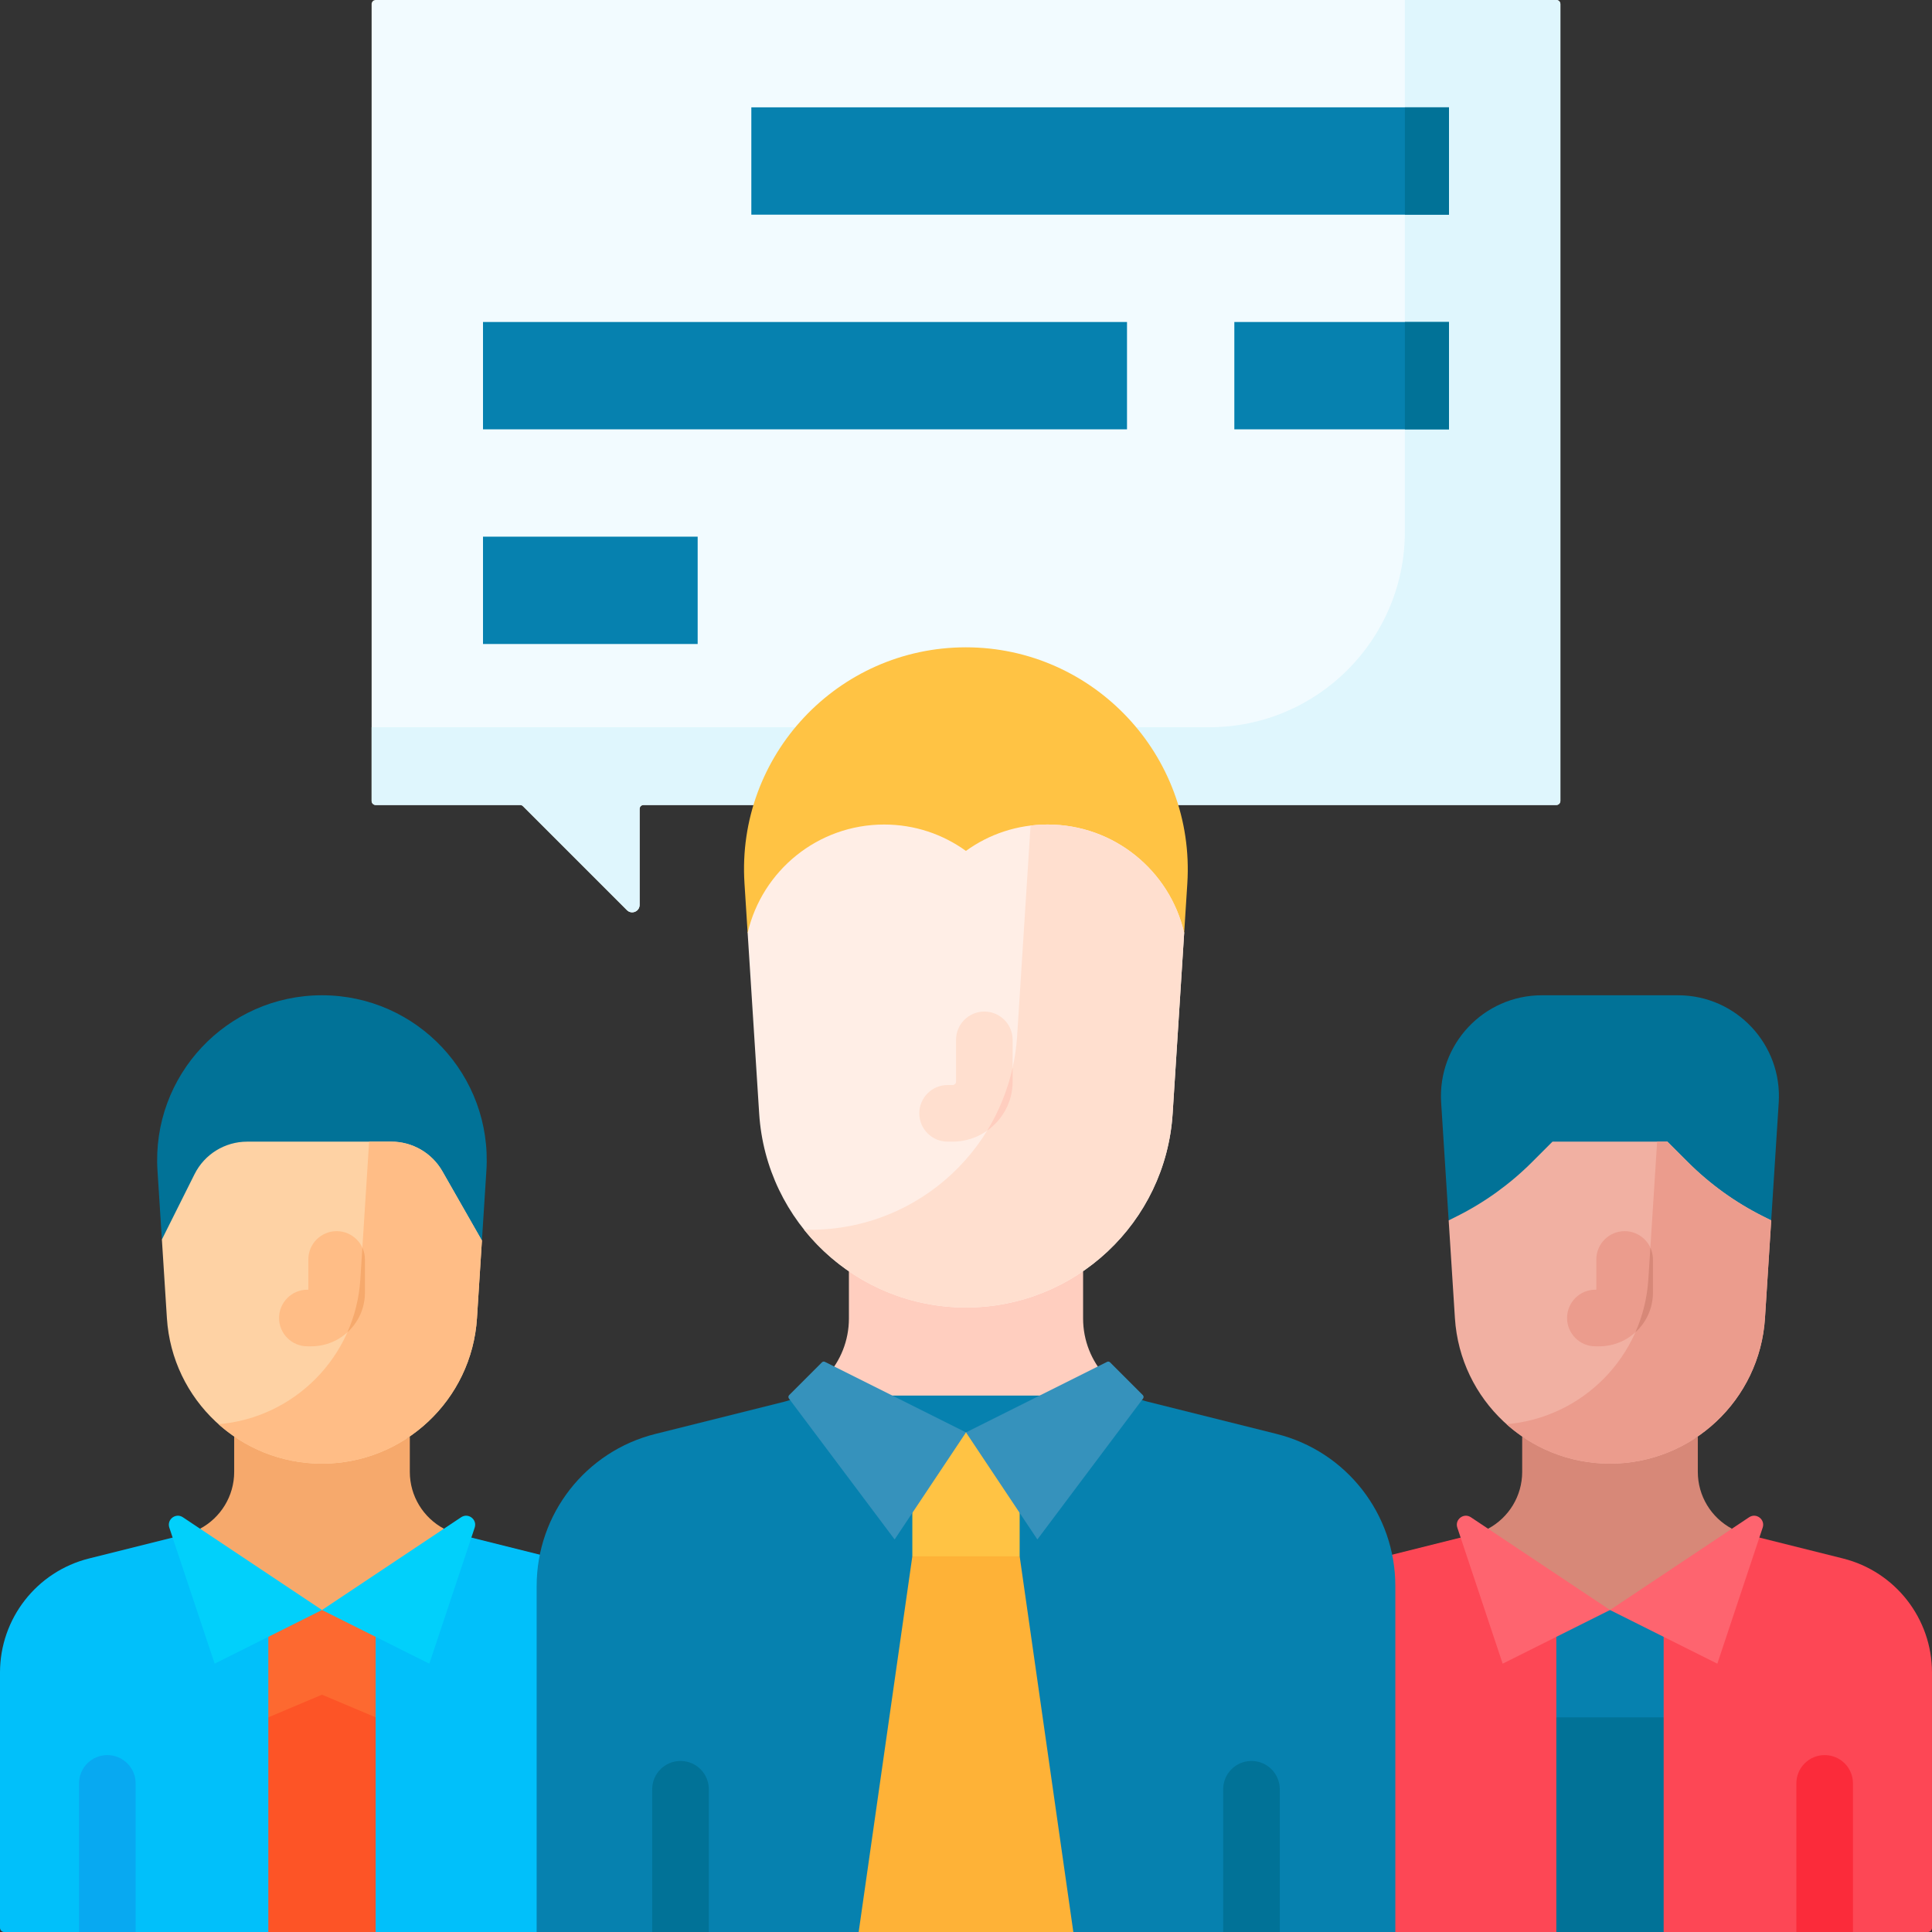<svg id="Capa_1" enable-background="new 0 0 512 512" height="512" viewBox="0 0 512 512" width="512" xmlns="http://www.w3.org/2000/svg"><rect x="0" y="0" width="512" height="512" fill="#333333" stroke="none"/><g><path d="m412.445 0h-312.889c-.592 0-1.072.48-1.072 1.072v211.189c0 .592.48 1.072 1.072 1.072h38.292c.276 0 .541.11.736.305l27.56 27.56c1.239 1.239 3.357.361 3.357-1.391v-25.433c0-.575.466-1.041 1.041-1.041h241.903c.592 0 1.072-.48 1.072-1.072v-211.189c0-.592-.48-1.072-1.072-1.072z" fill="#f2fbff"/><path d="m412.444 0h-40.136v140.858c0 28.647-23.224 51.871-51.871 51.871h-221.954v19.532c0 .592.48 1.072 1.072 1.072h38.292c.276 0 .541.11.736.305l27.56 27.559c1.239 1.239 3.357.361 3.357-1.391v-25.433c0-.575.466-1.041 1.041-1.041h241.903c.592 0 1.072-.48 1.072-1.072v-211.188c.001-.592-.479-1.072-1.072-1.072z" fill="#dff6fd"/><path d="m117.646 405.125c-5.465-2.914-9.04-8.648-9.04-15.061v-9.392c-6.635 4.554-39.91 4.554-46.545 0v9.392c0 6.413-3.575 12.147-9.04 15.061l32.313 35.764z" fill="#f6a96c"/><path d="m458.98 405.125c-5.465-2.914-9.04-8.648-9.04-15.061v-9.392c-6.635 4.554-39.91 4.554-46.545 0v9.392c0 6.413-3.575 12.147-9.04 15.061l32.313 35.764z" fill="#d78878"/><path d="m293.015 364.796c-3.75-4.092-5.984-9.527-5.984-15.383v-12.523h-62.061v12.522c0 5.856-2.235 11.292-5.985 15.383l37.015 24.264z" fill="#ffcebf"/><path d="m313.818 247.221c.26-4.069.537-8.41.834-13.075 2.166-33.965-24.927-62.599-58.676-62.599-33.947 0-60.841 28.665-58.68 62.543.236 3.695.523 8.203.838 13.128z" fill="#ffc344"/><path d="m277.643 218.507c-8.097 0-15.574 2.582-21.667 6.994-6.093-4.411-13.571-6.994-21.667-6.994-17.613 0-32.36 12.259-36.175 28.711 1.026 16.085 2.337 36.626 3.055 47.881 1.844 28.904 25.824 51.403 54.787 51.403s52.943-22.499 54.787-51.403c.718-11.254 2.028-31.794 3.055-47.879-3.816-16.453-18.572-28.713-36.175-28.713z" fill="#ffeee6"/><path d="m277.643 218.507c-1.535 0-3.049.093-4.534.274-1.058 16.579-2.713 42.524-3.555 55.714-1.844 28.903-25.825 51.403-54.787 51.403-.563 0-1.124-.01-1.684-.026 10.089 12.612 25.603 20.631 42.892 20.631 28.962 0 52.943-22.499 54.787-51.403.718-11.254 2.028-31.794 3.055-47.879-3.815-16.454-18.571-28.714-36.174-28.714z" fill="#ffdfcf"/><path d="m469.389 323.415 1.991-31.203c.983-15.413-11.252-28.454-26.697-28.454h-36.067c-15.444 0-27.68 13.041-26.697 28.454l1.991 31.203z" fill="#017297"/><path d="m467.246 322.343c-7.382-3.691-14.121-8.548-19.957-14.384l-5.41-5.41h-30.457l-5.41 5.41c-5.836 5.836-12.575 10.693-19.957 14.384l-2.143 1.072 1.654 25.916c1.383 21.675 19.366 38.548 41.085 38.548 21.719 0 39.702-16.872 41.085-38.547l1.654-25.916z" fill="#f1b0a2"/><path d="m467.246 322.343c-7.382-3.691-14.121-8.548-19.957-14.384l-5.41-5.41h-2.722c-.829 12.987-1.618 25.365-2.328 36.48-1.308 20.499-17.464 36.703-37.586 38.4 7.298 6.513 16.917 10.449 27.407 10.449 21.719 0 39.702-16.868 41.085-38.543.514-8.059 1.071-16.783 1.654-25.921z" fill="#eb9c8d"/><path d="m127.715 328.76c.382-5.99.779-12.202 1.184-18.552 1.605-25.161-18.369-46.451-43.581-46.451-25.213 0-45.187 21.29-43.582 46.451.398 6.24.788 12.345 1.166 18.271z" fill="#017297"/><path d="m103.703 302.549h-38.204c-5.903 0-11.301 3.336-13.941 8.616l-8.657 17.315c.462 7.245.907 14.223 1.33 20.851 1.383 21.675 19.366 38.548 41.085 38.548 21.719 0 39.702-16.872 41.085-38.548.41-6.434.851-13.341 1.312-20.571l-10.476-18.352c-2.771-4.859-7.938-7.859-13.534-7.859z" fill="#fed2a4"/><path d="m103.703 302.549h-5.88c-.832 13.047-1.624 25.456-2.328 36.48-1.308 20.499-17.464 36.703-37.586 38.4 7.298 6.513 16.916 10.449 27.407 10.449 21.719 0 39.702-16.872 41.085-38.548.41-6.434.851-13.341 1.312-20.571l-10.476-18.352c-2.771-4.858-7.938-7.858-13.534-7.858z" fill="#ffbd86"/><path d="m147.069 413.01-25.53-6.383c-1.379-.345-2.681-.856-3.892-1.502l-32.313 35.764-32.313-35.764c-1.211.646-2.513 1.157-3.892 1.502l-25.531 6.383c-13.869 3.467-23.598 15.928-23.598 30.223v67.653c0 .616.499 1.114 1.113 1.114h169.553v-68.767c.001-14.295-9.729-26.756-23.597-30.223z" fill="#01c0fa"/><path d="m488.402 413.01-25.53-6.383c-1.379-.345-2.681-.856-3.892-1.502l-32.313 35.764-32.313-35.764c-1.211.646-2.513 1.157-3.892 1.502l-25.531 6.383c-13.869 3.467-23.598 15.928-23.598 30.224v68.766h169.553c.615 0 1.113-.499 1.113-1.113v-67.653c.001-14.296-9.728-26.757-23.597-30.224z" fill="#fd4755"/><path d="m440.889 455.111-14.222-4-14.222 4v56.889h28.444z" fill="#017297"/><path d="m71.111 426.667h28.444v28.444h-28.444z" fill="#fd6930"/><path d="m99.556 455.111-14.223-6-14.222 6v56.889h28.445z" fill="#fd5426"/><path d="m44.871 404.835 12.018 36.054 28.444-14.222-36.867-24.578c-1.894-1.263-4.315.586-3.595 2.746z" fill="#01d0fb"/><path d="m125.796 404.835-12.018 36.054-28.444-14.222 36.867-24.578c1.894-1.263 4.315.586 3.595 2.746z" fill="#01d0fb"/><path d="m412.445 426.667h28.444v28.444h-28.444z" fill="#0681af"/><path d="m386.204 404.835 12.018 36.054 28.444-14.222-36.866-24.578c-1.895-1.263-4.316.586-3.596 2.746z" fill="#fe646f"/><path d="m467.129 404.835-12.018 36.054-28.444-14.222 36.867-24.578c1.894-1.263 4.315.586 3.595 2.746z" fill="#fe646f"/><path d="m338.314 380.007-34.04-8.51c-1.178-.295-2.315-.678-3.405-1.142-.374-.159-1.107-.507-1.107-.507h-87.524c-.363.178-.732.347-1.107.507-1.09.464-2.227.847-3.405 1.142l-34.041 8.51c-18.492 4.623-31.464 21.238-31.464 40.298v91.689h227.556v-91.689c.001-19.061-12.972-35.676-31.463-40.298z" fill="#0681af"/><path d="m270.222 412.445-14.229-10-14.215 10-14.222 99.555h56.889z" fill="#feb237"/><path d="m241.778 379.602h28.444v32.843h-28.444z" fill="#ffc344"/><path d="m199.111 28.445h184.889v28.444h-184.889z" fill="#0681af"/><path d="m372.308 28.445h11.692v28.444h-11.692z" fill="#017297"/><path d="m128 142.222h56.889v28.444h-56.889z" fill="#0681af"/><path d="m327.111 85.333h56.889v28.445h-56.889z" fill="#0681af"/><path d="m372.308 85.333h11.692v28.445h-11.692z" fill="#017297"/><path d="m128 85.333h170.667v28.445h-170.667z" fill="#0681af"/><path d="m218.613 360.908 37.387 18.694-18.914 28.371-28.01-37.347c-.207-.276-.18-.663.064-.907l8.683-8.683c.209-.208.527-.26.79-.128z" fill="#3692bc"/><path d="m293.387 360.908-37.387 18.694 18.914 28.371 28.01-37.347c.207-.276.18-.663-.064-.907l-8.683-8.683c-.208-.208-.526-.26-.79-.128z" fill="#3692bc"/><path d="m476.056 512v-39.384c0-4.142 3.357-7.5 7.5-7.5s7.5 3.358 7.5 7.5v39.384z" fill="#fb2b3a"/><path d="m20.944 512v-39.384c0-4.142 3.357-7.5 7.5-7.5s7.5 3.358 7.5 7.5v39.384z" fill="#08a9f1"/><path d="m82.499 356.784h-1.044c-4.143 0-7.5-3.358-7.5-7.5s3.357-7.5 7.5-7.5h.257v-8.015c0-4.142 3.357-7.5 7.5-7.5s7.5 3.358 7.5 7.5v8.802c0 7.837-6.376 14.213-14.213 14.213z" fill="#ffbd86"/><path d="m96.712 342.571v-8.802c0-1.116-.244-2.174-.681-3.126-.183 2.872-.362 5.671-.535 8.386-.318 4.985-1.514 9.716-3.432 14.046 2.854-2.601 4.648-6.347 4.648-10.504z" fill="#f6a96c"/><path d="m172.844 511.994v-37.822c0-4.142 3.357-7.5 7.5-7.5s7.5 3.358 7.5 7.5v37.822z" fill="#017297"/><path d="m324.156 511.994v-37.822c0-4.142 3.357-7.5 7.5-7.5s7.5 3.358 7.5 7.5v37.822z" fill="#017297"/><path d="m252.436 302.546h-1.311c-4.143 0-7.5-3.358-7.5-7.5s3.357-7.5 7.5-7.5h1.311c.51 0 .925-.415.925-.925v-11.047c0-4.142 3.357-7.5 7.5-7.5s7.5 3.358 7.5 7.5v11.047c-.001 8.781-7.144 15.925-15.925 15.925z" fill="#ffdfcf"/><path d="m261.621 299.623c4.075-2.887 6.739-7.639 6.739-13.002v-3.695c-1.33 6.004-3.636 11.626-6.739 16.697z" fill="#ffcebf"/><path d="m423.832 356.784h-1.044c-4.143 0-7.5-3.358-7.5-7.5s3.357-7.5 7.5-7.5h.258v-8.015c0-4.142 3.357-7.5 7.5-7.5s7.5 3.358 7.5 7.5v8.802c0 7.837-6.376 14.213-14.214 14.213z" fill="#eb9c8d"/><path d="m438.046 342.571v-8.802c0-1.116-.244-2.176-.682-3.128-.183 2.865-.362 5.665-.535 8.388-.318 4.986-1.515 9.717-3.433 14.048 2.855-2.602 4.65-6.348 4.65-10.506z" fill="#d78878"/></g></svg>